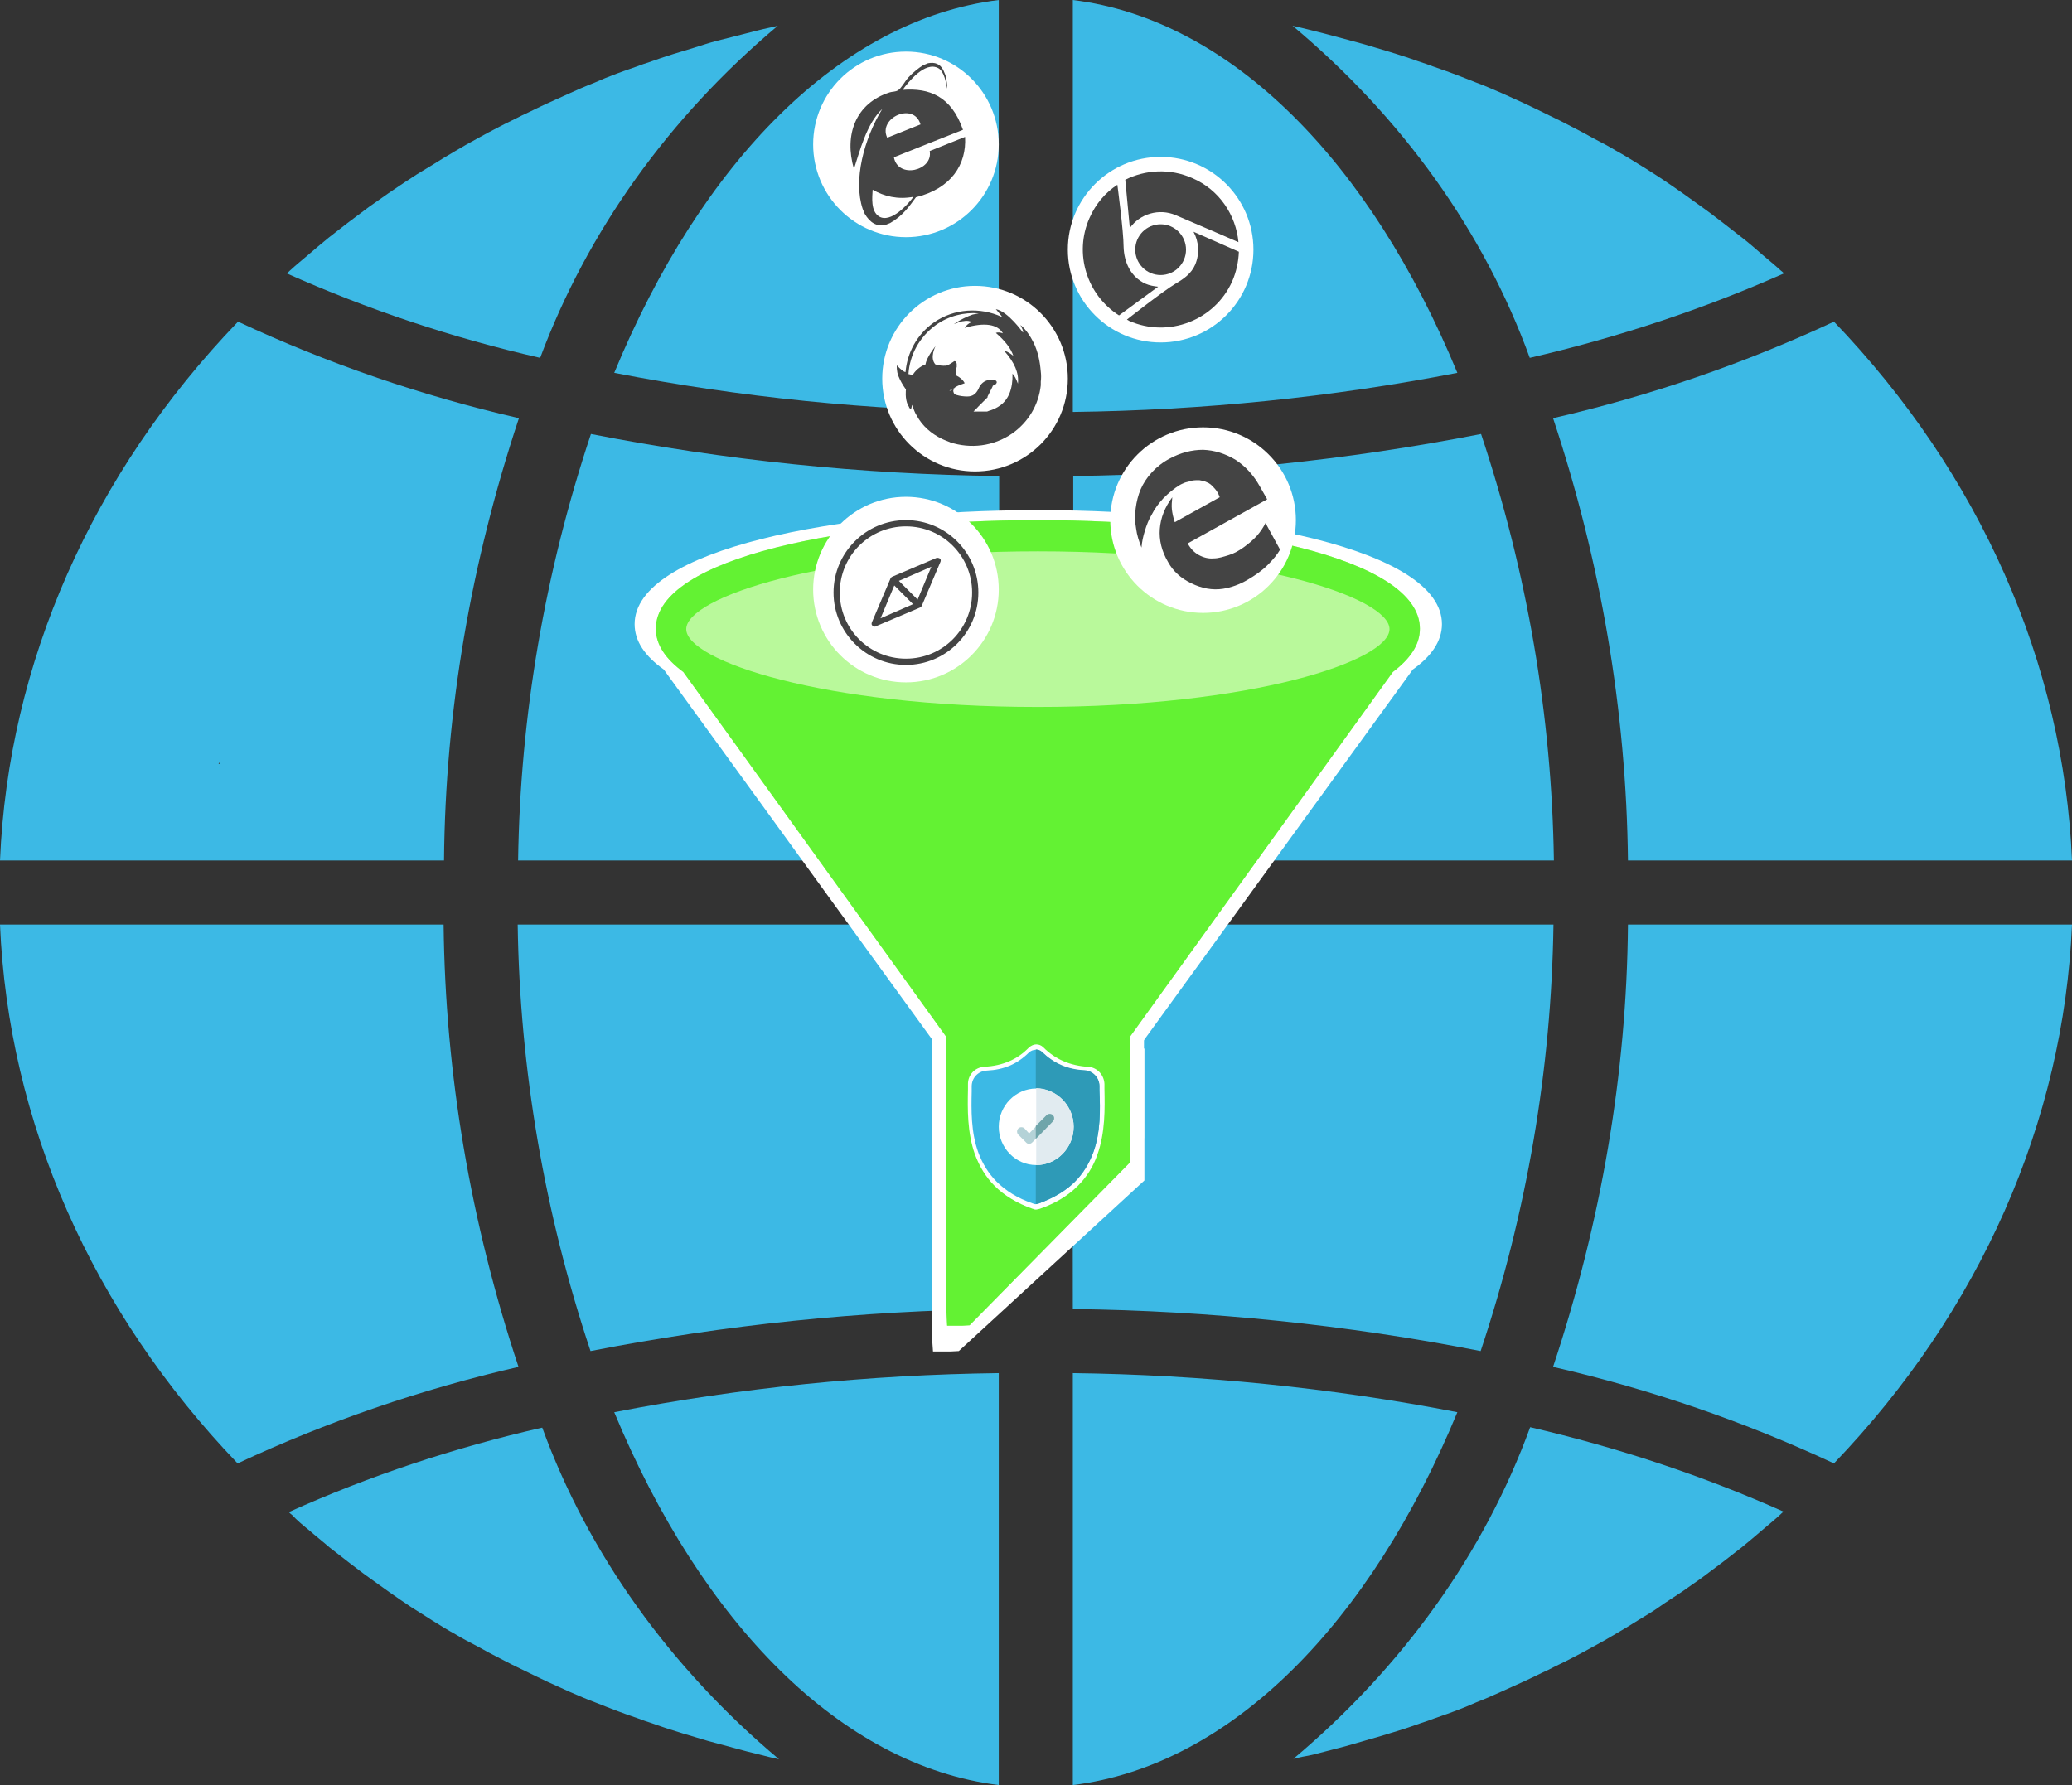 <?xml version="1.0" encoding="utf-8"?>
<!-- Generator: Adobe Illustrator 23.1.1, SVG Export Plug-In . SVG Version: 6.00 Build 0)  -->
<svg version="1.1" id="Layer_1" xmlns="http://www.w3.org/2000/svg" xmlns:xlink="http://www.w3.org/1999/xlink" x="0px" y="0px"
	 viewBox="0 0 497.9 429" style="enable-background:new 0 0 497.9 429;" xml:space="preserve">
<rect x="0" y="0" width="497.9" height="429" fill="#333333" stroke="none"/>
<style type="text/css">
	.st0{fill:#3CB9E5;}
	.st1{display:none;}
	.st2{display:inline;}
	.st3{fill:#FFFFFF;}
	.st4{fill:#7FE85D;}
	.st5{fill:#E1EBF0;}
	.st6{fill:#B4D2D7;}
	.st7{fill:#6FA5AA;}
	.st8{fill:#B9F99B;}
	.st9{fill:#63F233;}
	.st10{fill:#444444;}
	.st11{fill:#2E9AB7;}
</style>
<g>
	<g>
		<path class="st0" d="M257.8,429c38.1-4.7,71.5-39,92.4-89.6c-30.3-5.9-61.4-9-92.4-9.4V429L257.8,429z"/>
		<path class="st0" d="M318.6,420.9c2.2-0.6,4.5-1.1,6.7-1.8c1.9-0.5,3.7-1.1,5.6-1.6c2.2-0.7,4.4-1.3,6.5-2
			c1.9-0.6,3.7-1.3,5.6-1.9c2.1-0.8,4.3-1.5,6.4-2.3c1.9-0.7,3.6-1.4,5.4-2.2c2.1-0.8,4.1-1.7,6.1-2.6c1.7-0.8,3.6-1.6,5.3-2.4
			c2-0.9,3.9-1.9,5.9-2.8c1.7-0.9,3.5-1.7,5.2-2.6c2-1,3.8-2,5.8-3.1c1.7-0.9,3.4-1.9,5.1-2.9c1.9-1.1,3.7-2.2,5.6-3.4
			c1.6-1,3.4-2,4.9-3.1c1.7-1.2,3.6-2.4,5.4-3.6c1.6-1.1,3.1-2.2,4.7-3.3c1.7-1.3,3.5-2.6,5.2-3.9c1.5-1.2,3-2.3,4.5-3.5
			c1.7-1.4,3.4-2.8,5-4.2c1.4-1.2,2.9-2.4,4.3-3.7c0.2-0.2,0.5-0.5,0.8-0.7c-19.5-8.7-39.8-15.4-60.9-20.3
			c-11,30.2-30.6,57.6-56.9,79.7c0.7-0.2,1.4-0.3,2.2-0.5C314.9,421.9,316.7,421.4,318.6,420.9z"/>
		<path class="st0" d="M497.9,222.2H391.2c-0.3,36-6.5,71.7-18,106.3c23.5,5.4,46.1,13.2,67.5,23.2
			C475.8,315.1,495.9,269.6,497.9,222.2z"/>
		<path class="st0" d="M257.8,206.8h115.6c-0.5-34.7-6.4-69.2-17.5-102.5c-32.2,6.3-65.1,9.7-98,10.1v92.4H257.8z"/>
		<path class="st0" d="M257.8,0v99c31.2-0.4,62.1-3.5,92.4-9.4C329.3,39,295.9,4.7,257.8,0z"/>
		<path class="st0" d="M257.8,314.6c33,0.4,65.9,3.8,98,10.1c11.1-33.3,17-67.8,17.5-102.5H257.7L257.8,314.6L257.8,314.6z"/>
		<path class="st0" d="M440.7,77.3c-21.4,10-44,17.8-67.5,23.2c11.5,34.6,17.6,70.3,18,106.3h106.7
			C495.9,159.4,475.8,113.9,440.7,77.3z"/>
		<path class="st0" d="M428.7,65.7c-0.2-0.2-0.5-0.5-0.8-0.7c-1.4-1.3-2.9-2.5-4.3-3.7c-1.6-1.4-3.2-2.8-5-4.2
			c-1.5-1.2-3-2.3-4.5-3.5c-1.7-1.3-3.5-2.7-5.2-3.9c-1.5-1.1-3.1-2.2-4.6-3.3c-1.7-1.2-3.6-2.5-5.4-3.7c-1.6-1-3.2-2.1-4.9-3.1
			c-1.9-1.2-3.7-2.3-5.7-3.4c-1.6-1-3.4-1.9-5.1-2.8c-2-1.1-3.8-2.1-5.8-3.1c-1.7-0.9-3.5-1.8-5.2-2.6c-2-1-3.9-1.9-6-2.9
			c-1.7-0.8-3.6-1.6-5.3-2.4c-2.1-0.9-4.1-1.8-6.3-2.6c-1.7-0.7-3.6-1.4-5.4-2.1c-2.1-0.8-4.3-1.5-6.4-2.3c-1.9-0.6-3.7-1.3-5.6-1.9
			c-2.2-0.7-4.4-1.4-6.5-2c-1.9-0.6-3.7-1.1-5.6-1.6c-2.2-0.6-4.4-1.2-6.7-1.8c-1.9-0.5-3.7-0.9-5.6-1.4c-0.7-0.2-1.4-0.3-2.2-0.5
			c26.4,22.1,46,49.5,57,79.8C388.8,81.1,409.3,74.3,428.7,65.7z"/>
		<path class="st0" d="M0,206.8h106.7c0.3-36,6.5-71.7,18-106.3c-23.5-5.4-46.1-13.2-67.5-23.2C22,113.9,2,159.4,0,206.8z"/>
		<path class="st0" d="M240,429v-99c-31.2,0.4-62.1,3.5-92.4,9.4C168.6,390,202,424.3,240,429z"/>
		<path class="st0" d="M240,222.2H124.4c0.5,34.7,6.4,69.2,17.5,102.5c32.2-6.3,65.1-9.7,98-10.1v-92.4L240,222.2L240,222.2z"/>
		<path class="st0" d="M240,0c-38.1,4.7-71.5,39-92.4,89.6c30.3,5.9,61.4,9,92.4,9.4V0z"/>
		<path class="st0" d="M240,114.4c-33-0.4-65.9-3.8-98-10.1c-11.1,33.3-17,67.8-17.5,102.5h115.6v-92.4H240z"/>
		<path class="st0" d="M186.9,6.2c-0.7,0.2-1.4,0.3-2.2,0.5c-1.9,0.4-3.7,0.9-5.7,1.4c-2.2,0.6-4.4,1.1-6.7,1.7
			c-1.9,0.5-3.7,1.1-5.6,1.7c-2.2,0.7-4.4,1.3-6.5,2c-1.9,0.6-3.7,1.3-5.6,1.9c-2.1,0.8-4.3,1.5-6.4,2.3c-1.9,0.7-3.6,1.4-5.4,2.2
			c-2.1,0.8-4.1,1.7-6.1,2.6c-1.7,0.8-3.6,1.6-5.3,2.4c-2,0.9-3.9,1.9-5.9,2.8c-1.7,0.9-3.5,1.7-5.2,2.6c-2,1-3.8,2-5.8,3.1
			c-1.7,0.9-3.4,1.9-5.1,2.9c-1.9,1.1-3.7,2.2-5.6,3.4c-1.6,1-3.4,2-5,3.1c-1.9,1.2-3.6,2.4-5.4,3.6c-1.6,1.1-3.1,2.2-4.7,3.3
			c-1.7,1.3-3.5,2.6-5.2,3.9c-1.5,1.2-3,2.3-4.5,3.5c-1.7,1.4-3.4,2.8-5,4.2c-1.4,1.2-2.9,2.4-4.3,3.7c-0.2,0.2-0.5,0.5-0.8,0.7
			c19.5,8.7,39.8,15.5,60.9,20.3C141.1,55.7,160.6,28.3,186.9,6.2z"/>
		<path class="st0" d="M74.2,367.7c1.6,1.4,3.4,2.8,5,4.2c1.5,1.2,3,2.3,4.5,3.5c1.7,1.3,3.5,2.7,5.2,3.9c1.5,1.1,3.1,2.2,4.6,3.3
			c1.7,1.2,3.6,2.5,5.4,3.7c1.6,1,3.2,2,4.9,3.1c1.9,1.2,3.7,2.3,5.7,3.4c1.6,1,3.4,1.9,5.1,2.8c2,1.1,3.8,2.1,5.8,3.1
			c1.7,0.9,3.5,1.8,5.2,2.6c2,1,3.9,1.9,6,2.9c1.7,0.8,3.6,1.6,5.3,2.4c2.1,0.9,4.1,1.8,6.3,2.6c1.7,0.7,3.6,1.4,5.4,2.1
			c2.1,0.8,4.3,1.5,6.4,2.3c1.9,0.6,3.7,1.3,5.6,1.9c2.2,0.7,4.4,1.4,6.5,2c1.9,0.6,3.7,1.1,5.6,1.6c2.2,0.6,4.4,1.2,6.7,1.8
			c1.9,0.5,3.7,0.9,5.6,1.4c0.7,0.2,1.5,0.3,2.2,0.5c-26.3-22.1-45.9-49.5-56.9-79.7c-21.1,4.8-41.6,11.6-60.9,20.3
			c0.2,0.2,0.5,0.5,0.8,0.7C71.3,365.3,72.7,366.5,74.2,367.7z"/>
		<path class="st0" d="M57.1,351.7c21.4-10,44-17.8,67.5-23.2c-11.5-34.6-17.6-70.3-18-106.3H0C2,269.6,22,315.1,57.1,351.7z"/>
	</g>
	<g id="shield" class="st1">
		<g id="shield_1_" class="st2">
			<g id="surface1_2_">
				<path class="st3" d="M322.3,247.8c-5.2,14.3-13,26.8-23.2,37c-11.7,11.7-26.9,20.9-45.4,27.5c-0.6,0.2-1.3,0.4-1.9,0.5
					c-0.8,0.1-1.7,0.3-2.5,0.3h-0.1c-0.9,0-1.8-0.1-2.7-0.3c-0.6-0.1-1.3-0.3-1.8-0.5c-18.5-6.6-33.8-15.9-45.4-27.5
					c-10.3-10.3-18.1-22.7-23.2-37c-9.3-26.1-8.8-54.8-8.4-77.8v-0.4c0.1-1.9,0.1-3.9,0.1-6.1c0.1-10.8,8.6-19.8,19.2-20.4
					c22.1-1.3,39.2-8.6,53.8-23.2l0.1-0.1c2.5-2.2,5.5-3.4,8.5-3.4c2.9,0.1,5.8,1.1,8.2,3.4l0.1,0.1c14.5,14.6,31.6,22,53.7,23.2
					c10.6,0.6,19,9.6,19.2,20.4c0,2.2,0.1,4.2,0.1,6.1v0.1C331.2,192.9,331.7,221.7,322.3,247.8z"/>
				<path class="st4" d="M317.7,245.7c-4.9,13.4-12.2,25.1-21.7,34.7c-10.9,10.9-25.2,19.6-42.5,25.8c-0.6,0.2-1.1,0.4-1.7,0.5
					c-0.8,0.1-1.6,0.3-2.4,0.3h-0.1c-0.9,0-1.7-0.1-2.5-0.3c-0.6-0.1-1.2-0.3-1.7-0.5c-17.3-6.2-31.6-14.9-42.5-25.8
					c-9.6-9.6-16.9-21.3-21.7-34.7c-8.8-24.4-8.3-51.3-7.9-72.9v-0.3c0.1-1.8,0.1-3.7,0.1-5.7c0.1-10.2,8-18.6,17.9-19.1
					c20.7-1.2,36.7-8.1,50.4-21.7l0.1-0.1c2.3-2.1,5.1-3.2,8-3.1c2.7,0.1,5.5,1.1,7.6,3.1l0.1,0.1c13.7,13.6,29.7,20.6,50.4,21.7
					c9.9,0.6,17.8,9,17.9,19.1c0,2.1,0.1,4,0.1,5.7v0.1C326.1,194.2,326.5,221.2,317.7,245.7z"/>
				<path class="st3" d="M294,214.8c0,25.3-20.1,45.9-44.7,45.9h-0.1c-24.7,0-44.9-20.6-44.9-45.9s20.1-45.9,44.9-45.9h0.1
					C274,168.9,294,189.5,294,214.8z"/>
				<path class="st5" d="M294,214.8c0,25.3-20.1,45.9-44.7,45.9v-91.9C274,168.9,294,189.5,294,214.8z"/>
				<path class="st6" d="M269.5,208.1l-20.2,20.7l-4.4,4.5c-1.1,1.1-2.4,1.6-3.7,1.6s-2.7-0.5-3.7-1.6l-9.4-9.6
					c-2.1-2.1-2.1-5.5,0-7.6s5.4-2.1,7.4,0l5.7,5.8l20.8-21.3c2.1-2.1,5.4-2.1,7.4,0C271.6,202.6,271.6,206.1,269.5,208.1z"/>
				<path class="st7" d="M269.5,208.1l-20.2,20.7v-15.3l12.8-13c2.1-2.1,5.4-2.1,7.4,0C271.6,202.6,271.6,206.1,269.5,208.1z"/>
			</g>
		</g>
	</g>
</g>
<g>
	<path class="st3" d="M272.7,253l66.8-92.1c4.4-3.1,7-6.8,7-10.9c0-18-48.8-27.4-97-27.4s-97,9.4-97,27.4c0,4.1,2.5,7.7,7,10.9
		l66.8,92.1 M223.9,252v68.6l0.3,4.2h4.3l1.9-0.1l44.6-41V252"/>
	<polyline class="st3" points="223.9,241.8 223.9,310.4 224.1,314.5 228.4,314.5 230.3,314.5 274.9,273.5 274.9,241.8 	"/>
	<path class="st8" d="M341.2,151.1c0-17.2-46.2-26.1-91.8-26.1s-91.8,8.9-91.8,26.1c0,3.9,2.4,7.3,6.6,10.4l63.2,87.7v65.4l0.2,4
		h3.7l1.7-0.1l38.5-39.1v-30.2l63.2-87.7C338.8,158.4,341.2,155,341.2,151.1z"/>
	<path class="st9" d="M341.2,151.1c0-17.2-46.2-26.1-91.8-26.1s-91.8,8.9-91.8,26.1c0,3.9,2.4,7.3,6.6,10.4l63.2,87.7v65.4l0.2,4
		h3.7l1.7-0.1l38.5-39.1v-30.2l63.2-87.7C338.8,158.4,341.2,155,341.2,151.1z M249.4,132.5c51.6,0,84.5,11.1,84.5,18.7
		s-32.9,18.7-84.5,18.7s-84.5-11.1-84.5-18.7S197.8,132.5,249.4,132.5z"/>
</g>
<g id="Layer_3">
	<circle class="st3" cx="217.7" cy="141.7" r="22.3"/>
	<circle class="st3" cx="289.1" cy="125" r="22.3"/>
	<circle class="st3" cx="234.3" cy="91" r="22.3"/>
	<circle class="st3" cx="278.9" cy="60" r="22.3"/>
	<circle class="st3" cx="217.7" cy="34.7" r="22.3"/>
	<path class="st10" d="M217.7,125c-9.6,0-17.4,7.8-17.4,17.4s7.8,17.4,17.4,17.4s17.4-7.8,17.4-17.4S227.3,125,217.7,125z
		 M217.7,158.3c-8.8,0-15.9-7.1-15.9-15.9c0-8.8,7.1-15.9,15.9-15.9s15.9,7.1,15.9,15.9C233.6,151.2,226.5,158.3,217.7,158.3z"/>
	<path class="st10" d="M225,134.1l-10.6,4.5l0,0l0,0c-0.2,0.1-0.3,0.2-0.4,0.4l0,0l0,0l-4.5,10.6c-0.1,0.3-0.1,0.6,0.2,0.8
		c0.1,0.1,0.3,0.2,0.5,0.2c0.1,0,0.2,0,0.3-0.1l10.6-4.5l0,0l0,0c0.2-0.1,0.3-0.2,0.4-0.4l0,0l0,0L226,135c0.1-0.3,0.1-0.6-0.2-0.8
		C225.6,134.1,225.3,134,225,134.1z M214.9,140.7l4.5,4.5l-7.8,3.4L214.9,140.7z M220.5,144.1l-4.5-4.5l7.8-3.4L220.5,144.1z"/>
	<g>
		<g>
			<path class="st10" d="M302.8,117c-1.6-2.9-3.6-5-5.9-6.5c-2.5-1.5-5.1-2.3-7.8-2.4c-2.7,0-5.4,0.7-8,2.1c-1.7,0.9-3.1,2-4.3,3.3
				s-2.1,2.7-2.7,4.1s-1,3-1.2,4.6s-0.2,3.2,0.1,4.8c0.2,1.6,0.7,3.1,1.3,4.6c0.1-1.4,0.4-2.7,0.8-4c0.4-1.3,0.9-2.7,1.7-4
				c0.7-1.4,1.6-2.6,2.8-3.9c1.2-1.2,2.5-2.3,4-3.2l0.4-0.2c0.3-0.1,0.6-0.3,1-0.4s0.9-0.2,1.5-0.4c0.5-0.1,1.1-0.1,1.7-0.1
				c0.6,0.1,1.2,0.2,1.8,0.5c0.6,0.2,1.2,0.7,1.7,1.3c0.6,0.6,1.1,1.4,1.4,2.3l-10.8,6c-0.4-1.2-0.6-2.2-0.7-3.1s0-1.9,0.1-2.9
				c-1.8,2.4-2.8,5-3,7.6c-0.2,2.6,0.4,5.3,2,8c1.2,2.2,3.1,3.9,5.6,5.1c2.5,1.2,5,1.7,7.6,1.3c1.9-0.3,3.9-1,5.8-2.1
				s3.6-2.3,4.9-3.6s2.3-2.5,3-3.7l-3.5-6.4c-0.5,1-1.2,2.1-2.1,3.1s-2,1.9-3.1,2.7c-1.1,0.8-2.3,1.5-3.6,1.9s-2.5,0.8-3.7,0.8
				c-1.2,0.1-2.4-0.2-3.5-0.8s-2-1.5-2.7-2.8l19.1-10.6L302.8,117z"/>
		</g>
	</g>
	<g>
		<g>
			<path class="st10" d="M52.5,183.6h0.3c0-0.2,0-0.3,0.1-0.5C52.7,183.3,52.6,183.4,52.5,183.6z"/>
		</g>
	</g>
	<g>
		<g>
			<g>
				<g>
					<path class="st10" d="M218.5,98.5L218.5,98.5C218.6,98.6,218.6,98.7,218.5,98.5z"/>
					<path class="st10" d="M218.5,98.5L218.5,98.5L218.5,98.5z"/>
					<path class="st10" d="M245.2,78.1c0.5,1,0.8,1.6,0.6,1.8c0,0-3.6-5.1-6.5-5.6c2.4,2.8,1.3,1.8,1.3,1.8
						c-5.1-2.3-11.3-2-16.2,1.4c-4.1,2.9-6.4,7.3-6.8,11.9h-0.1c-0.6-0.1-2-1.6-2-1.6l0,0l0,0l0,0l0,0l0,0l0,0l0,0l0,0l0,0l0,0l0,0
						l0,0l0,0l0,0l0,0l0,0c0,0-0.1,1.4,0.4,2.6c0.4,0.9,0,0,0,0l0,0l0,0l0,0c0.4,1,1,2.1,1.8,3.2l0,0c0,0-0.3,2.2,0.5,3.8
						c0.2,0.3,0.3,0.5,0.3,0.6l0,0l0.1,0.1l0,0c0.1,0.1,0.2,0.2,0.3,0.3l0.3-1.1c0,0.1,0.1,0.2,0.1,0.2c0.2,0.8,0.5,1.6,1,2.4
						c1.3,2.4,3.4,4.3,6.1,5.6c0,0,1.1,0.5,1.7,0.7c0.1,0,0.2,0.1,0.2,0.1l0,0c4.9,1.6,10.4,1,14.9-2.1c4-2.8,6.4-7,6.9-11.6l0,0
						c0-0.3,0-0.6,0-0.9c0.1-0.8,0.1-1.6,0-2.4l0,0c-0.2-2.5-0.7-4.8-1.7-6.9C247.6,80.8,246.5,79.1,245.2,78.1z M217.6,89.4
						L217.6,89.4L217.6,89.4L217.6,89.4L217.6,89.4L217.6,89.4L217.6,89.4z M241,80.1c-0.6-0.2-1.2-0.3-1.7-0.1
						c2.2,1.9,3.6,3.7,4.2,5.5c-1-0.8-1.7-1.1-2.2-1.2c2.5,2.8,3.6,5.4,3.3,7.9c-0.4-1.1-0.8-1.9-1.3-2.4c0.1,3.6-0.9,6.1-2.9,7.6
						c-0.8,0.6-1.7,1-2.6,1.3l0,0c-0.1,0-0.2,0-0.3,0.1l0,0c-0.1,0-0.2,0-0.2,0.1c-0.1,0-0.2,0-0.2,0c-0.1,0-0.2,0-0.2,0
						c-0.1,0-0.1,0-0.2,0c-0.1,0-0.2,0-0.2,0c-0.1,0-0.1,0-0.2,0c-0.1,0-0.1,0-0.2,0c-0.1,0-0.1,0-0.2,0c-0.1,0-0.1,0-0.2,0
						c-0.1,0-0.1,0-0.2,0c-0.1,0-0.1,0-0.2,0c-0.1,0-0.1,0-0.2,0c-0.1,0-0.1,0-0.2,0c-0.1,0-0.1,0-0.2,0c-0.1,0-0.1,0-0.2,0
						c-0.1,0-0.1,0-0.2,0c-0.1,0-0.1,0-0.2,0c-0.1,0-0.1,0-0.2,0l0,0c0,0,0.1,0,0.1-0.1c0,0,0.1,0,0.1-0.1c0,0,0.1,0,0.1-0.1
						c0,0,0.1,0,0.1-0.1c0,0,0.1,0,0.1-0.1c0,0,0.1,0,0.1-0.1c0,0,0.1,0,0.1-0.1c0,0,0.1,0,0.1-0.1c0,0,0.1,0,0.1-0.1
						c0,0,0.1,0,0.1-0.1l0.1-0.1l0.1-0.1l0.1-0.1l0.1-0.1l0.1-0.1l0.1-0.1l0.1-0.1l0.1-0.1l0.1-0.1l0.1-0.1l0.1-0.1l0.1-0.1l0.1-0.1
						l0.1-0.1l0.1-0.1l0.1-0.1l0.1-0.1l0.1-0.1l0.1-0.1l0.1-0.1l0.1-0.1l0.1-0.1l0.1-0.1l0.1-0.1c0,0,0,0,0-0.1v-0.1l0.1-0.2
						l0.1-0.2l0.1-0.2l0.1-0.2l0.1-0.2l0.1-0.2l0.1-0.2l0.1-0.2l0.1-0.2l0.1-0.2l0.1-0.2l0.1-0.2v-0.1l0,0c0.2-0.2,0.4-0.4,0.7-0.4
						c0.4-0.4,0.4-0.7,0-1c-0.4-0.1-0.9-0.2-1.5-0.1c-1.2,0.2-2.1,0.9-2.6,2.2c-0.6,1.2-1.4,1.8-2.7,1.8c-0.8,0-1.7-0.1-2.7-0.4
						l-0.4-0.2l0,0l0,0l0,0l0,0c0-0.1-0.1-0.2-0.1-0.2c0-0.1-0.1-0.2-0.1-0.3c0-0.1-0.1-0.3,0-0.4c0-0.2,0.1-0.3,0.2-0.5
						c0-0.1,0.1-0.1,0.2-0.2c0,0-0.1,0-0.1,0.1c-0.1,0.1-0.2,0.1-0.3,0.2s-0.2,0.1-0.3,0.2c-0.1,0-0.1,0.1-0.1,0.1l-0.1,0.1
						c-0.1,0-0.1,0.1-0.2,0.1c0,0,0,0-0.1,0c-0.1,0.1-0.2,0.1-0.2,0.1c0.1-0.1,0.2-0.1,0.2-0.2c0.1-0.1,0.2-0.2,0.4-0.2
						c0.1-0.1,0.4-0.2,0.8-0.5c0.6-0.4,1.4-0.7,2.3-1c-0.4-0.8-1.1-1.4-2.1-1.9l0,0c-0.1-0.1-0.2-0.1-0.3-0.1h0.1
						c0.1,0,0.1,0.1,0.2,0.1c0,0,0,0,0.1,0v-0.1V90v-0.1v-0.1v-0.1v-0.1v-0.1v-0.1v-0.1v-0.1v-0.1V89v-0.1v-0.1v-0.1v-0.1v-0.1v-0.1
						c0,0,0-0.1,0.1-0.1v-0.1v-0.1l0,0V88v-0.1c0-0.1,0-0.1,0-0.2s0-0.1,0-0.2s0-0.2-0.1-0.3l0,0l0,0l0,0c0-0.3-0.2-0.4-0.5-0.4
						c-0.5,0.4-1.5,0.9-1.5,1l0,0c-1.5,0.3-2.9-0.2-2.9-0.2l0,0h-0.1l0,0l0,0l0,0l0,0l0,0l0,0l0,0l0,0l0,0l0,0c-1.5-1.6,0-4.4,0-4.4
						s-2.2,2.7-2.4,4.4l-0.1,0.1l0.1-0.1l0,0l0,0l0,0l0,0l0,0c0,0,0,0-0.1,0c-2,0.8-2.9,2.4-2.9,2.4l0,0l0,0l0,0l0,0
						c-0.3,0.1-0.7,0-1.1-0.1c0.3-4.6,2.6-8.9,6.6-11.8c3.1-2.2,6.8-3.1,10.3-2.8c-0.5,0.1-1,0.2-1.5,0.3c-1.4,0.5-2.9,1.2-4.5,2.3
						c0.8-0.3,1.5-0.6,2.1-0.7h0.1c0.9-0.2,1.6-0.1,2.1,0.2c-0.8,0.3-1.3,0.8-1.7,1.4C236.6,77.4,239.7,77.9,241,80.1z"/>
					<path class="st10" d="M218.2,97.9c0.1,0.2,0.2,0.4,0.3,0.5C218.4,98.2,218.2,97.9,218.2,97.9L218.2,97.9z"/>
					<path class="st10" d="M218.5,98.5L218.5,98.5L218.5,98.5L218.5,98.5z"/>
				</g>
			</g>
		</g>
	</g>
	<g>
		<g>
			<g>
				<path class="st10" d="M297.7,60.5l-10.9-4.8c1.3,2.4,1.5,5.3,0.4,7.9c-0.9,2.1-2.7,3.4-4.6,4.5c-3.2,1.9-11.8,8.7-11.8,8.7
					c0.2,0.1,0.3,0.2,0.5,0.3c9.5,4.2,20.6-0.1,24.8-9.5C297.1,65.3,297.6,62.9,297.7,60.5z"/>
				<path class="st10" d="M282.5,51.7c3.8,1.6,15.1,6.5,15.1,6.5c-0.6-6.5-4.6-12.6-11.1-15.4c-5.4-2.4-11.3-2-16.1,0.4l1.1,11.6
					C273.9,51.4,278.5,50,282.5,51.7z"/>
				<path class="st10" d="M275.3,68.2c-3.6-1.6-5.2-5.2-5.3-8.9c0-3.7-1.5-14.9-1.5-14.9c-2.9,1.9-5.2,4.6-6.7,8
					c-3.8,8.6-0.6,18.5,7.1,23.4l9.4-6.9C277.3,68.8,276.2,68.6,275.3,68.2z"/>
				<circle class="st10" cx="278.9" cy="60" r="6.1"/>
			</g>
		</g>
	</g>
	<g>
		<path class="st10" d="M223,15.2c-0.4,0.2-0.8,0.3-1.2,0.5c-1,0.6-2.4,1.7-3.5,2.9c-0.9,1-1.7,2.6-2.5,3.1c-0.6,0.4-1.4,0.3-2,0.5
			c-8.2,2.6-11,10.2-8.6,18.4c1.4-4.3,3.1-11,6.8-14.4c-4.4,7.2-7,17.1-4.7,24c0.2,0.4,0.3,0.8,0.5,1.2c1.2,2,2.8,3.2,5.1,2.6
			c0.3-0.1,0.7-0.3,1-0.4c3-1.7,4.6-4,6.2-6.2c8.5-2.1,12.2-7.9,11.8-14.5c-2.8,1.1-5.7,2.3-8.5,3.4c0.9,4.7-7.6,6.8-8.6,1.5
			c5.5-2.2,11-4.4,16.6-6.6c-2.8-8.1-8.1-10.1-14.5-9.6c1.3-1.8,5.4-7,8.6-5.2c1.4,0.8,1.8,3.4,2.1,4.9c0.1-1-0.2-2.1-0.4-3.2
			c-0.2-0.4-0.3-0.8-0.5-1.2C225.9,15.3,224.6,14.9,223,15.2z M219.5,47.3c-1.2,1.7-5.5,6.5-8.3,4.7c-2-1.3-1.6-4.6-1.5-6.4
			C212.5,47.2,215.7,48,219.5,47.3z M221.2,29.9l-8,3.2C210.9,28.3,219.6,24.4,221.2,29.9z"/>
	</g>
</g>
<g id="Layer_4">
	<g id="shield_2_">
		<g id="shield_3_">
			<g id="surface1_1_">
				<path class="st3" d="M263.7,277.5c-1,2.9-2.6,5.4-4.7,7.5c-2.4,2.4-5.4,4.2-9.1,5.5c-0.1,0-0.3,0.1-0.4,0.1
					c-0.2,0-0.3,0.1-0.5,0.1l0,0c-0.2,0-0.4,0-0.5-0.1c-0.1,0-0.3-0.1-0.4-0.1c-3.7-1.3-6.8-3.2-9.1-5.5c-2.1-2.1-3.6-4.6-4.7-7.5
					c-1.9-5.3-1.8-11-1.7-15.7v-0.1c0-0.4,0-0.8,0-1.2c0-2.2,1.7-4,3.9-4.1c4.5-0.3,7.9-1.7,10.8-4.7l0,0c0.5-0.4,1.1-0.7,1.7-0.7
					c0.6,0,1.2,0.2,1.7,0.7l0,0c2.9,2.9,6.4,4.4,10.8,4.7c2.1,0.1,3.8,1.9,3.9,4.1c0,0.4,0,0.8,0,1.2l0,0
					C265.5,266.4,265.6,272.2,263.7,277.5z"/>
				<path class="st0" d="M262.7,277c-1,2.7-2.5,5.1-4.4,7c-2.2,2.2-5.1,3.9-8.6,5.2c-0.1,0-0.2,0.1-0.3,0.1c-0.2,0-0.3,0.1-0.5,0.1
					l0,0c-0.2,0-0.3,0-0.5-0.1c-0.1,0-0.2-0.1-0.3-0.1c-3.5-1.2-6.4-3-8.6-5.2c-1.9-1.9-3.4-4.3-4.4-7c-1.8-4.9-1.7-10.3-1.6-14.7
					v-0.1c0-0.4,0-0.7,0-1.1c0-2.1,1.6-3.7,3.6-3.8c4.2-0.2,7.4-1.6,10.2-4.4l0,0c0.5-0.4,1-0.6,1.6-0.6c0.5,0,1.1,0.2,1.5,0.6l0,0
					c2.8,2.7,6,4.2,10.2,4.4c2,0.1,3.6,1.8,3.6,3.8c0,0.4,0,0.8,0,1.1l0,0C264.4,266.7,264.5,272.1,262.7,277z"/>
				<path class="st11" d="M262.7,277c-1,2.7-2.5,5.1-4.4,7c-2.2,2.2-5.1,3.9-8.6,5.2c-0.1,0-0.2,0.1-0.3,0.1c-0.2,0-0.3,0.1-0.5,0.1
					v-37.2c0.5,0,1.1,0.2,1.5,0.6l0,0c2.8,2.7,6,4.2,10.2,4.4c2,0.1,3.6,1.8,3.6,3.8c0,0.4,0,0.8,0,1.1l0,0
					C264.4,266.7,264.5,272.1,262.7,277z"/>
				<path class="st3" d="M258,270.8c0,5.1-4.1,9.2-9,9.2l0,0c-5,0-9-4.2-9-9.2c0-5.1,4.1-9.2,9-9.2l0,0
					C253.9,261.6,258,265.7,258,270.8z"/>
				<path class="st5" d="M258,270.8c0,5.1-4.1,9.2-9,9.2v-18.5C253.9,261.6,258,265.7,258,270.8z"/>
				<path class="st6" d="M253,269.5l-4.1,4.2l-0.9,0.9c-0.2,0.2-0.5,0.3-0.7,0.3c-0.3,0-0.5-0.1-0.7-0.3l-1.9-1.9
					c-0.4-0.4-0.4-1.1,0-1.5s1.1-0.4,1.5,0l1.1,1.2l4.2-4.3c0.4-0.4,1.1-0.4,1.5,0C253.4,268.4,253.4,269.1,253,269.5z"/>
				<path class="st7" d="M253,269.5l-4.1,4.2v-3.1l2.6-2.6c0.4-0.4,1.1-0.4,1.5,0S253.4,269.1,253,269.5z"/>
			</g>
		</g>
	</g>
</g>
</svg>

